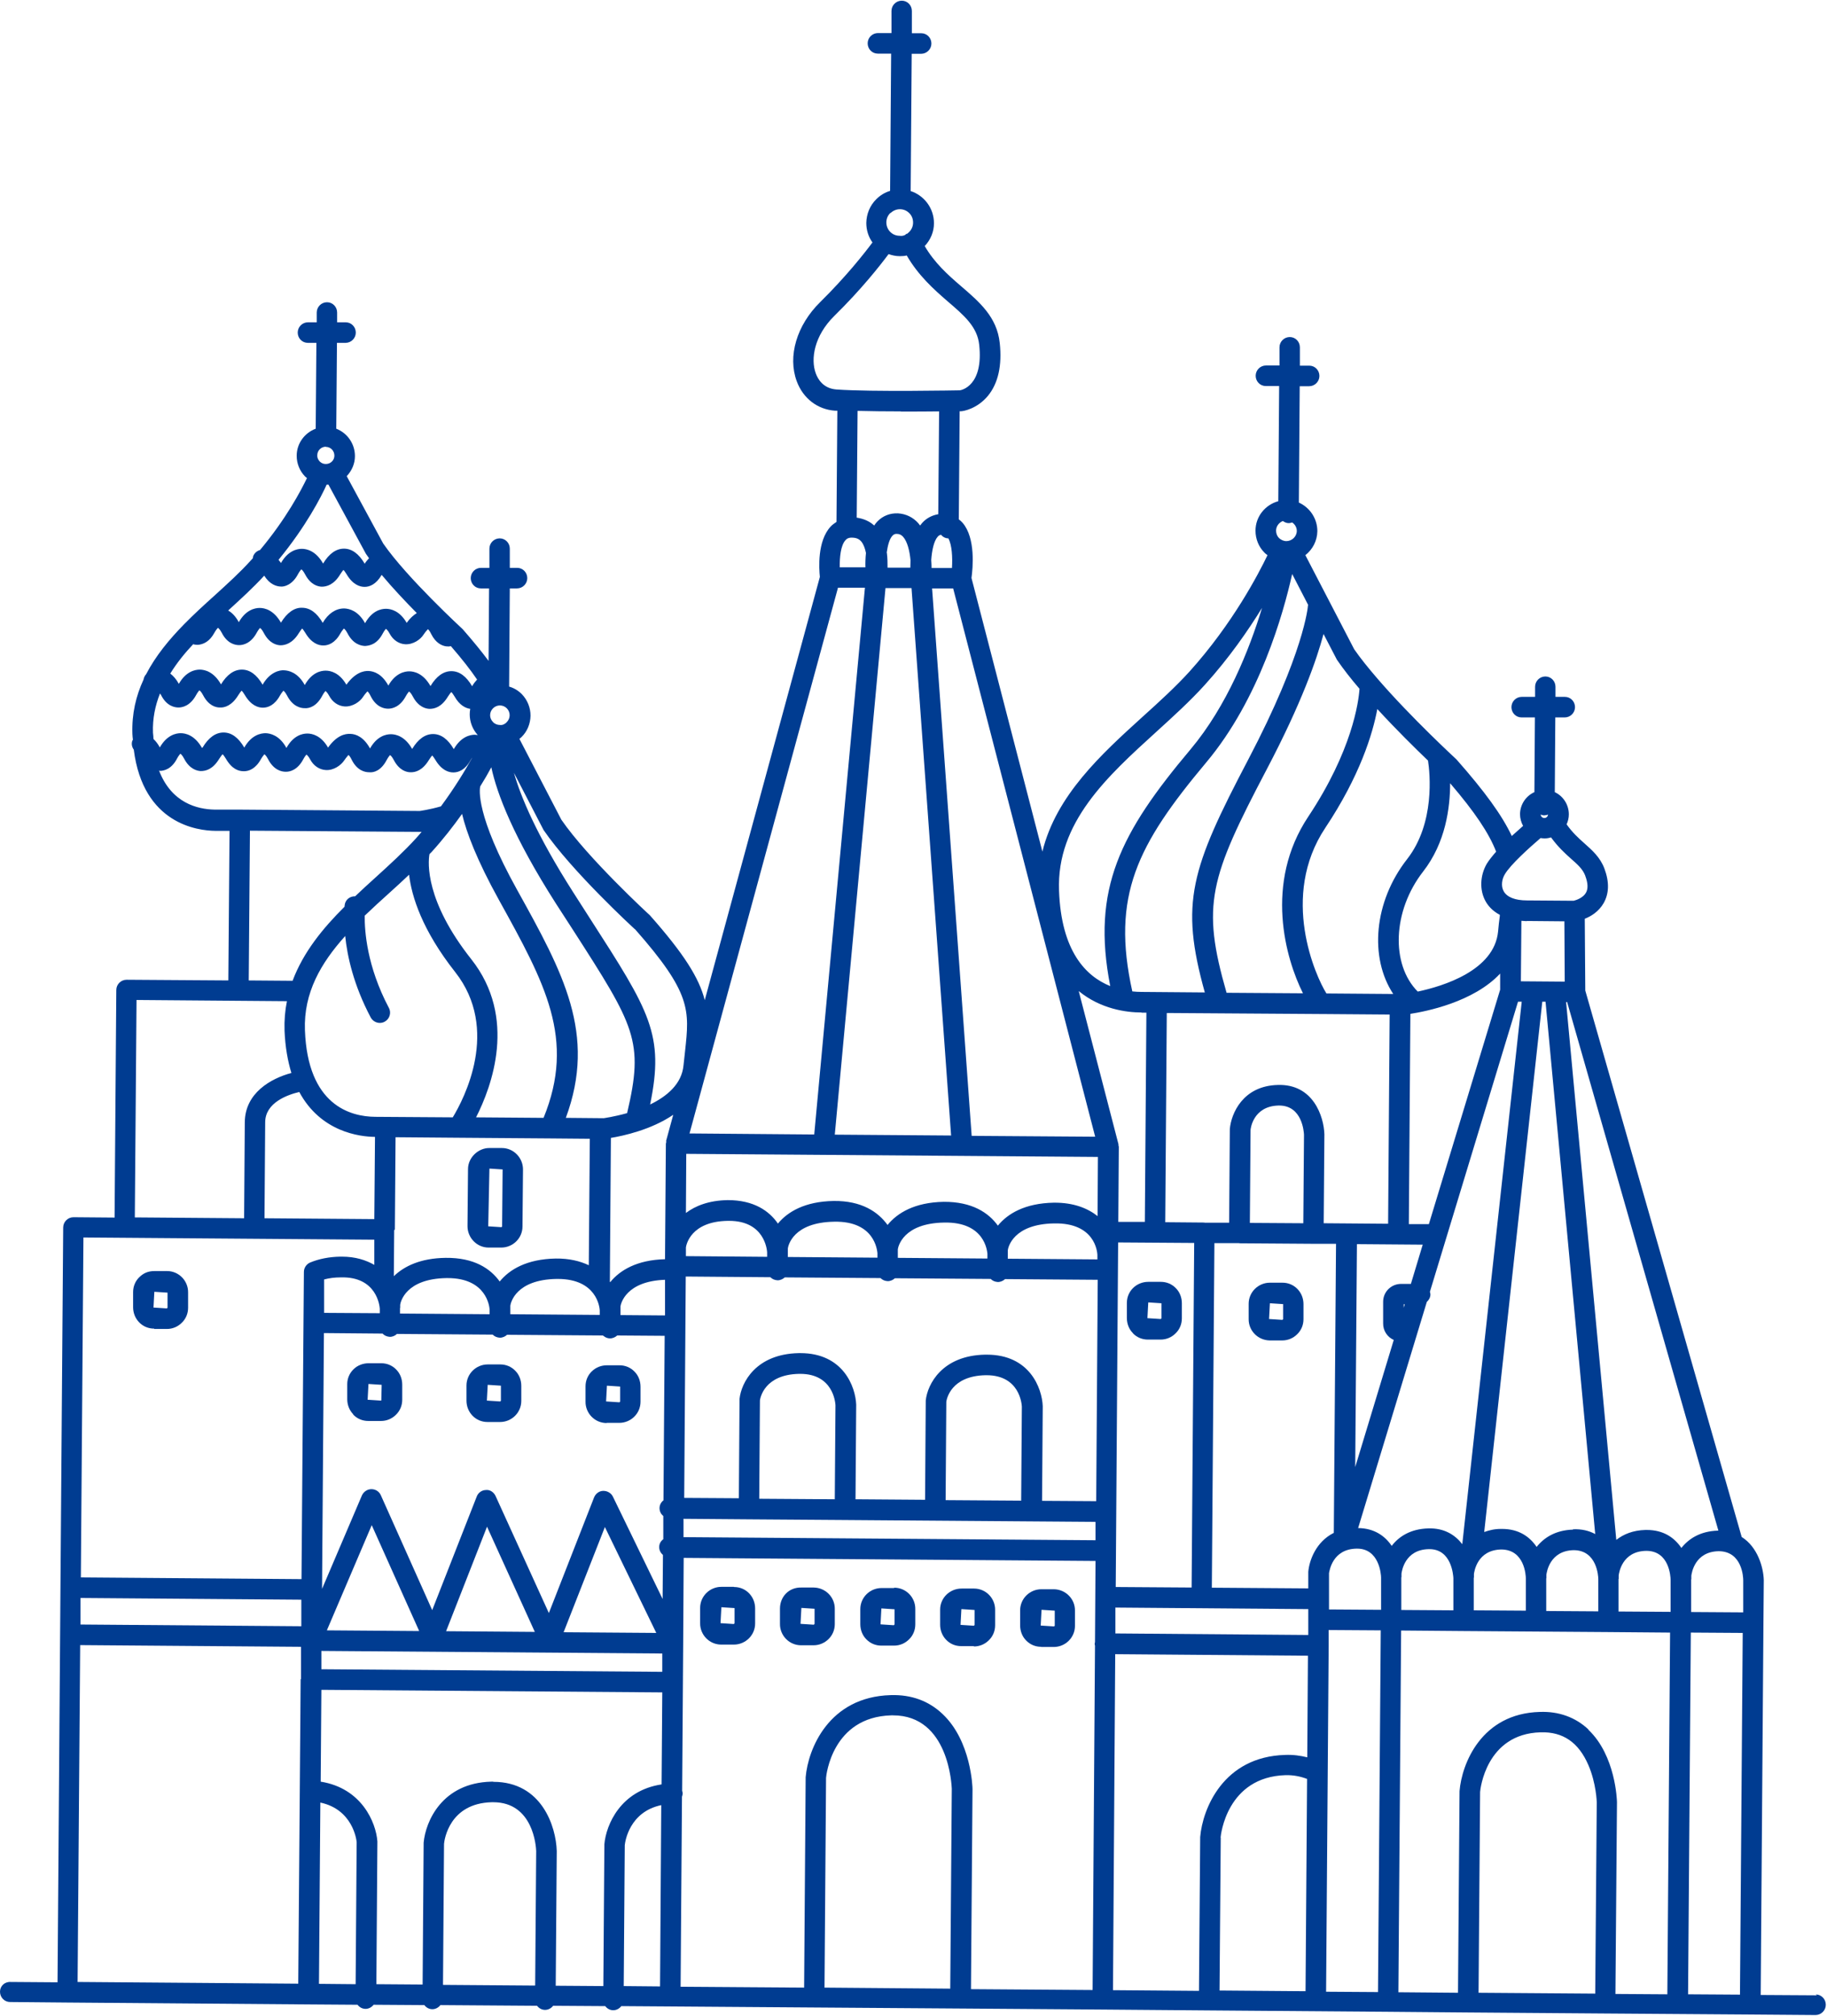 <?xml version="1.0" encoding="UTF-8"?> <svg xmlns="http://www.w3.org/2000/svg" id="_Слой_1" viewBox="0 0 106.65 117.65"><defs><style>.cls-1{fill:#003c91;stroke-width:0px;}</style></defs><path class="cls-1" d="M106.06,116.45l-3.28-.02.16-21.71s0,0,0,0,0,0,0,0l.02-2.5c-.02-.73-.35-1.93-1.29-2.52l-9.13-31.89-.03-4.19c.36-.14.81-.41,1.1-.91.32-.56.34-1.23.05-2.01-.25-.67-.72-1.08-1.17-1.48-.35-.31-.71-.64-1.04-1.11.08-.18.13-.37.13-.58h0c0-.57-.33-1.07-.82-1.3l.03-4.36h.55s0,0,0,0c.33,0,.6-.27.6-.6,0-.33-.26-.6-.59-.6h-.55s0-.59,0-.59c0-.33-.26-.6-.59-.6h0c-.33,0-.6.27-.6.6v.59s-.78,0-.78,0h0c-.33,0-.6.27-.6.6,0,.33.26.6.59.6h.78s-.03,4.36-.03,4.36c-.49.22-.83.71-.84,1.28,0,.25.07.49.18.69-.19.17-.42.37-.66.59-.57-1.21-1.57-2.59-3.23-4.47-.03-.03-2.62-2.41-4.59-4.69-.02-.02-.04-.05-.06-.07-.5-.58-.96-1.15-1.32-1.67l-2.85-5.49c.42-.33.69-.83.7-1.4h0c0-.74-.44-1.38-1.08-1.67l.05-6.79h.55s0,0,0,0c.33,0,.6-.27.6-.6,0-.33-.26-.6-.59-.6h-.55s0-1.07,0-1.07c0-.33-.26-.6-.59-.6h0c-.33,0-.6.27-.6.6v1.06s-.79,0-.79,0h0c-.33,0-.6.27-.6.6,0,.33.26.6.59.6h.78s-.05,6.72-.05,6.72c-.76.21-1.33.89-1.33,1.72,0,.48.18.94.52,1.28.05.06.12.1.18.15-.52,1.08-2.02,3.98-4.55,6.79-.81.89-1.75,1.75-2.75,2.65-2.39,2.17-5.04,4.58-5.84,7.86l-4.14-15.97c.08-.57.25-2.33-.52-3.22-.07-.08-.14-.14-.22-.2l.05-6.31s.07,0,.09,0c.09,0,.92-.12,1.57-.91.59-.73.82-1.76.68-3.07-.16-1.52-1.18-2.39-2.26-3.32-.77-.66-1.55-1.36-2.12-2.34.34-.36.54-.83.54-1.33,0-.88-.57-1.62-1.36-1.88l.06-8.01h.55s0,0,0,0c.33,0,.6-.27.6-.6,0-.33-.26-.6-.59-.6h-.55s0-1.3,0-1.3c0-.33-.26-.6-.59-.6h0c-.33,0-.6.27-.6.6v1.29s-.79,0-.79,0h0c-.33,0-.6.27-.6.6,0,.33.26.6.59.6h.78s-.06,8.01-.06,8.01c-.3.09-.57.25-.8.48-.38.37-.58.87-.59,1.39,0,.43.13.82.36,1.14-.47.63-1.52,1.97-3.06,3.49-1.36,1.34-1.9,3.15-1.36,4.61.37,1,1.21,1.65,2.24,1.72.04,0,.09,0,.13,0l-.05,6.49c-.12.08-.24.16-.34.27-.79.85-.68,2.46-.63,2.94l-6.72,24.7c-.33-1.29-1.2-2.69-3.21-4.96-.04-.03-3.62-3.33-5.16-5.57l-2.45-4.72s.08-.06.12-.1c.34-.33.52-.78.53-1.25,0-.47-.18-.92-.51-1.26-.21-.21-.46-.36-.74-.44l.04-5.73h.42s0,0,0,0c.33,0,.6-.27.6-.6,0-.33-.26-.6-.59-.6h-.43s0-1.12,0-1.12c0-.33-.26-.6-.59-.6h0c-.33,0-.6.27-.6.6v1.12s-.49,0-.49,0h0c-.33,0-.6.27-.6.6,0,.33.26.6.59.6h.48s-.03,4.23-.03,4.23c-.4-.54-.89-1.14-1.51-1.85-.03-.03-3.25-2.99-4.64-5l-2.13-3.93c.3-.32.48-.73.48-1.17h0c0-.73-.45-1.35-1.09-1.6l.04-5.01h.5s0,0,0,0c.33,0,.6-.27.6-.6,0-.33-.26-.6-.59-.6h-.5s0-.57,0-.57c0-.33-.26-.6-.59-.6h0c-.33,0-.6.27-.6.6v.57s-.51,0-.51,0h0c-.33,0-.6.27-.6.6,0,.33.26.6.59.6h.5s-.04,5.01-.04,5.01c-.64.24-1.11.85-1.11,1.58,0,.45.17.88.49,1.21.04.04.08.06.11.09-.35.73-1.21,2.37-2.74,4.2-.18.05-.33.18-.4.36-.01.04-.01.08-.02.12-.04.04-.08.09-.12.13-.62.69-1.36,1.36-2.13,2.06-.59.53-1.19,1.08-1.77,1.67,0,0,0,0,0,0,0,0,0,0,0,0-.86.88-1.65,1.83-2.21,2.91-.08.09-.13.19-.15.31-.44.95-.69,1.99-.65,3.17,0,.12.02.22.03.34,0,.02-.02.03-.03.05-.07.18-.03.38.08.53.55,4.35,3.74,4.73,4.76,4.74h.83s-.07,8.73-.07,8.73l-5.94-.04h0c-.33,0-.6.27-.6.6l-.1,13.28-2.4-.02h0c-.33,0-.6.27-.6.6l-.16,21.04h0l-.02,2.75s0,0,0,0,0,0,0,0l-.15,20.26-2.74-.02h0C.27,115.65,0,115.91,0,116.24c0,.33.26.6.59.6l3.33.03s0,0,0,0h0s14.08.11,14.08.11h0s0,0,0,0h0s2.87.02,2.87.02c.11.14.27.24.47.24h0c.19,0,.36-.1.47-.24l2.96.02c.11.14.27.24.47.24h0c.19,0,.36-.1.47-.24l5.64.04c.11.14.27.24.47.24h0c.19,0,.36-.1.47-.24l3.04.02c.11.14.27.24.47.24h0c.19,0,.36-.1.47-.24l2.85.02s0,0,0,0h0s0,0,0,0l8.4.06h0s0,0,0,0h0l8.53.06h0l8.29.06s0,0,0,0h0s0,0,0,0l6.21.05h0s0,0,0,0h0s10.44.08,10.44.08c0,0,0,0,0,0h0s0,0,0,0l4.67.04h0l8,.06h0l4.22.03s0,0,0,0h0s0,0,0,0l4.22.03h0l3.88.03h0c.33,0,.6-.27.6-.6,0-.33-.26-.6-.59-.6ZM93.12,116.35l-6.81-.05.09-11.72c.01-.14.34-3.39,3.53-3.48,1.31-.04,2.22.59,2.79,1.91.46,1.06.49,2.17.49,2.17l-.09,11.17ZM92.73,100.94c-.76-.72-1.74-1.07-2.84-1.03-3.42.09-4.56,3.03-4.69,4.62l-.09,11.77-3.48-.03.16-21.11,3.63.03s0,0,0,0h0s4.22.03,4.22.03h0l4.23.03s0,0,0,0h0s0,0,0,0l3.62.03-.16,21.11-3.03-.02.09-11.19c0-.11-.08-2.73-1.67-4.23ZM55.47,116.06l-7.34-.06.09-12.24c.01-.15.36-3.55,3.8-3.65.04,0,.07,0,.11,0,3.27,0,3.42,4.12,3.43,4.28l-.09,11.66ZM55.02,100.03c-.8-.76-1.82-1.14-3.03-1.1-3.61.1-4.82,3.14-4.96,4.79l-.09,12.28-7.21-.05.08-11.09c.02-.06.04-.13.04-.2,0-.05-.02-.1-.03-.15l.06-8.56h0s.03-5.03.03-5.03l24.04.18-.03,4.74s-.02.06-.02.1c0,.03.01.07.02.1l-.14,20.1-7.1-.05.09-11.68c0-.11-.08-2.8-1.74-4.37ZM31.23,115.88l-5.37-.04.06-8.23c.02-.24.31-2.37,2.79-2.43.03,0,.05,0,.08,0,2.34,0,2.5,2.58,2.51,2.85l-.06,7.84ZM28.79,103.98s-.07,0-.11,0c-2.88.07-3.84,2.33-3.95,3.56l-.06,8.28-2.7-.02.06-8.33c-.08-1.1-.91-3.11-3.31-3.49l.04-5.36,19.9.15-.04,5.37c-2.39.36-3.24,2.35-3.34,3.49l-.06,8.28-2.78-.02.06-7.86c-.04-1.41-.86-4.04-3.7-4.04ZM4.71,93.26l12.88.1v1.55s-12.89-.1-12.89-.1v-1.55ZM20.15,54.62c.12,1.19.49,2.87,1.49,4.76.11.2.32.32.53.32.09,0,.19-.02.28-.07.29-.15.41-.52.25-.81-1.29-2.44-1.42-4.5-1.41-5.38.47-.45.95-.89,1.43-1.32.39-.35.78-.71,1.16-1.07.15,1.27.76,3.23,2.69,5.68,2.64,3.35.51,7.41-.14,8.48l-4.52-.03c-1.46-.01-3.95-.68-4.11-5.06-.08-2.19.94-3.92,2.34-5.48ZM11.79,43.65c-.42-.74-.95-.86-1.24-.86h0c-.28,0-.81.11-1.22.83-.11-.2-.23-.36-.37-.49,0-.12-.02-.24-.03-.37-.03-.83.13-1.58.41-2.29.02.03.04.06.06.09.32.64.78.73,1.02.73h0c.24,0,.69-.1,1.03-.73.1-.19.19-.26.18-.27.03,0,.12.08.23.29.32.61.74.71.97.71.28.02.71-.11,1.08-.72.09-.14.15-.22.2-.26.04.04.1.12.18.25.36.61.77.74,1.05.74h.01c.28,0,.68-.13,1-.72.11-.19.2-.26.19-.27,0,0,.09.04.21.27.33.65.79.75,1.03.75.26.02.7-.09,1.04-.74.1-.19.18-.25.17-.26.02,0,.12.08.22.27.2.38.54.61.92.63.46.02.89-.28,1.07-.57.14-.21.24-.29.25-.31.04.03.11.11.19.28.32.64.78.73,1.02.73h0c.24,0,.69-.1,1.03-.73.1-.19.19-.26.18-.27.03,0,.12.08.23.29.32.61.75.71.97.72.31,0,.71-.11,1.08-.72.09-.14.15-.22.2-.26.04.04.1.12.18.25.3.53.65.69.92.73-.02.1-.03.21-.03.32,0,.45.17.88.47,1.21-.06,0-.12-.02-.17-.02h0c-.28,0-.81.11-1.23.84,0,0,0,0,0,0-.34-.58-.74-.88-1.21-.88h0c-.46,0-.87.29-1.22.87-.42-.74-.95-.86-1.24-.86h0c-.29,0-.81.11-1.22.83-.37-.67-.82-.84-1.14-.85-.34-.02-.82.11-1.31.8-.41-.71-.93-.82-1.21-.82h0c-.29,0-.81.11-1.22.84-.4-.73-.93-.85-1.21-.86-.29,0-.83.1-1.25.84,0,0,0,0,0,0-.34-.58-.74-.88-1.21-.88h0c-.46,0-.87.29-1.22.87ZM11.28,37.6c.15.04.28.04.37.02.24-.04.59-.18.87-.7.11-.2.2-.27.2-.28,0,0,.09.04.22.28.32.64.78.73,1.02.73h0c.24,0,.69-.1,1.03-.73.1-.19.19-.26.18-.27.03,0,.12.08.23.29.32.61.74.71.97.72.28,0,.71-.11,1.08-.72.09-.14.15-.22.19-.26.04.04.1.12.18.25.36.61.77.74,1.05.74,0,0,0,0,.01,0,.28,0,.68-.13,1-.72.11-.19.2-.26.19-.27,0,0,.09.04.21.27.33.65.79.74,1.03.75.27-.02.7-.09,1.04-.74.1-.19.18-.25.17-.26.02,0,.12.08.22.27.2.38.54.61.92.63.47.02.89-.28,1.07-.57.14-.21.24-.29.25-.31.04.03.11.11.19.28.26.52.61.68.86.72.06,0,.11.01.17.01.04,0,.08-.02.12-.02.65.75,1.15,1.39,1.53,1.95-.1.11-.2.23-.29.39,0,0,0,0,0,0-.34-.58-.74-.88-1.21-.88h0c-.46,0-.87.29-1.22.87-.42-.74-.95-.86-1.24-.86h0c-.28,0-.81.11-1.22.83-.37-.67-.82-.83-1.14-.85-.32-.02-.81.11-1.31.8-.41-.71-.93-.82-1.21-.82h0c-.29,0-.81.11-1.22.84-.4-.73-.93-.85-1.21-.86-.25-.02-.83.1-1.25.84,0,0,0,0,0,0-.34-.58-.74-.88-1.21-.88h0c-.46,0-.87.29-1.22.86-.42-.74-.95-.86-1.24-.86h0c-.28,0-.81.11-1.22.83-.15-.27-.32-.46-.5-.6.38-.62.85-1.2,1.37-1.75ZM36.62,64.96c-.78.22-1.39.3-1.38.3l-2.21-.02c1.81-4.9-.16-8.47-2.84-13.3-2.45-4.41-2.19-5.88-2.16-6.04.25-.4.47-.78.65-1.12.33,1.54,1.28,4.05,3.77,7.95l.99,1.53c3.62,5.63,4.16,6.49,3.17,10.69ZM53.21,34.33l2.31,31.94-6.79-.05,2.96-31.9h1.51ZM51.76,32.26c.06-.43.16-.81.34-1,.08-.08.15-.11.27-.1.14,0,.25.06.35.17.25.28.38.83.43,1.36,0,.16-.01.31-.01.44h-1.33c0-.26,0-.56-.04-.87ZM54.92,31.2c.11.13.26.22.44.22.21.38.25,1.1.21,1.73h-1.19c0-.15-.01-.31-.02-.47.04-.55.15-1.1.38-1.36.05-.06.11-.09.18-.11ZM66.1,57.87c-1.24-5.59.28-8.56,4.31-13.37,3.11-3.7,4.51-8.71,5.02-11l.93,1.8s-.01.03-.01.05c0,.03-.21,2.74-3.48,8.97-3.36,6.4-4,8.36-2.54,13.6l-3.69-.03c-.17,0-.36-.01-.55-.03ZM71.13,59.14s0,0,0,0,0,0,0,0l5.96.04s.03,0,.04,0c.01,0,.02,0,.03,0l3.96.03-.09,12.21-3.76-.03.04-5.19c-.03-1.02-.64-2.95-2.72-2.88-2.04.05-2.72,1.67-2.8,2.57l-.04,5.47h-1.44s0-.01,0-.01h0l-2.29-.02.09-12.21,3.01.02ZM89.12,53.75l2.2.02.02,3.52-2.56-.02.03-3.53c.1,0,.2.02.31.02ZM101.76,92.22v1.88s-3.04-.02-3.04-.02v-1.9s.01-.01.01-.02v-.2c.02-.14.19-1.4,1.59-1.43,1.39,0,1.44,1.54,1.44,1.69ZM97.51,94.07l-3.03-.02v-1.9s.01,0,.01,0v-.21c.02-.14.19-1.4,1.59-1.43,1.37-.02,1.44,1.52,1.44,1.69v1.88ZM23.05,71.76h0s.04-5.39.04-5.39l3.67.03s0,0,0,0,0,0,0,0l5.35.04s0,0,.01,0c0,0,0,0,0,0l2.31.02-.06,7.38c-.51-.24-1.14-.4-1.93-.39-1.69.03-2.7.64-3.27,1.34-.54-.75-1.49-1.4-3.16-1.38-1.47.02-2.42.49-3.02,1.07l.02-2.69ZM29.79,76.7v-.3s0-.02,0-.03v-.17c.02-.16.31-1.52,2.7-1.56.02,0,.05,0,.07,0,2.28,0,2.44,1.66,2.45,1.83v.27s-5.23-.04-5.23-.04ZM23.36,76.33v-.18c.02-.16.31-1.52,2.7-1.56.02,0,.05,0,.07,0,2.27,0,2.44,1.66,2.45,1.83v.28s-5.23-.04-5.23-.04v-.3s0-.02,0-.02ZM22.34,77.84c.11.11.25.17.42.18h0c.16,0,.31-.07.41-.17l5.59.04c.11.11.25.17.42.18h0c.16,0,.31-.07.42-.17l5.59.04s.04.03.06.04c.1.08.22.13.36.13h0c.16,0,.31-.07.42-.17l2.77.02-.07,9.6c-.14.11-.23.27-.23.46,0,.19.09.35.22.46v1.35c-.15.11-.24.27-.24.46,0,.19.09.35.22.46l-.02,2.57-2.9-5.97c-.1-.21-.32-.34-.56-.34-.24,0-.45.16-.54.38l-2.64,6.75-3.11-6.83c-.1-.22-.33-.38-.56-.35-.24,0-.46.16-.54.38l-2.6,6.63-3-6.71c-.1-.22-.31-.35-.55-.35h0c-.24,0-.45.15-.55.36l-2.33,5.46.11-14.93,3.43.03ZM59.61,87.58l-4.41-.03.04-5.74c.02-.15.26-1.51,2.29-1.55.02,0,.04,0,.06,0,1.92,0,2.05,1.66,2.06,1.83l-.04,5.49ZM57.59,79.06s-.06,0-.09,0c-2.51.05-3.36,1.73-3.46,2.67l-.04,5.8-4.06-.03.04-5.52c-.04-1.05-.76-3.01-3.26-3.01-.03,0-.06,0-.09,0-2.52.05-3.36,1.73-3.46,2.67l-.04,5.8-3.19-.02.09-12.92,4.94.04c.11.11.25.17.42.18h0c.16,0,.31-.07.42-.17l5.59.04c.11.11.25.17.42.18h0c.16,0,.31-.07.42-.17l5.59.04c.11.11.25.17.42.18h0c.16,0,.31-.07.42-.17l5.41.04-.09,12.92-3.16-.02.04-5.52c-.04-1.05-.76-3.01-3.26-3.01ZM44.32,87.47l.04-5.74c.02-.15.26-1.51,2.29-1.55.02,0,.04,0,.06,0,1.92,0,2.05,1.66,2.06,1.83l-.04,5.49-4.41-.03ZM64.06,73.5l-5.23-.04v-.3s0-.02,0-.03v-.17c.02-.16.31-1.52,2.7-1.56,2.4-.05,2.52,1.67,2.53,1.83v.27ZM57.63,73.45l-5.22-.04v-.3s0-.01,0-.02v-.18c.02-.16.31-1.52,2.7-1.56,2.37-.05,2.51,1.65,2.53,1.82v.28ZM51.21,73.4l-5.22-.04v-.3s0-.02,0-.02v-.18c.02-.16.3-1.52,2.7-1.56,2.37-.05,2.51,1.67,2.53,1.83v.27ZM44.78,73.35l-4.74-.04v-.51c.02-.15.28-1.52,2.45-1.55.02,0,.04,0,.07,0,2.06,0,2.21,1.67,2.22,1.83v.27ZM38.31,95.3l-5.41-.04,2.41-6.14,3,6.18ZM31.22,95.24l-5.18-.04,2.39-6.1,2.79,6.14ZM24.46,95.19l-5.38-.04,2.62-6.14,2.77,6.18ZM38.66,96.5v1.07s-19.9-.15-19.9-.15v-1.07s19.9.15,19.9.15ZM39.92,88.64l3.79.03s0,0,0,0h0s5.61.04,5.61.04h0s0,0,0,0h0s14.63.11,14.63.11v1.07s-24.05-.18-24.05-.18v-1.07ZM65.12,93.82l11.25.09v.6s0,0,0,0,0,0,0,0v.91s-11.26-.09-11.26-.09v-1.52ZM72.35,72.56h0s0,0,0,0h0l4.32.03s0,0,0,0h0s0,0,0,0h1.32s-.13,16.87-.13,16.87c-1.04.52-1.43,1.6-1.49,2.27v.97s-5.63-.04-5.63-.04l.15-20.11h1.44ZM76.09,71.39l-3.13-.02.04-5.42c0-.06.14-1.39,1.63-1.43.01,0,.03,0,.04,0,1.35,0,1.44,1.54,1.45,1.7l-.04,5.17ZM83.05,72.64l-.69,2.29h-.56c-.29,0-.54.1-.75.3-.2.2-.31.46-.31.74v1.26c-.01.43.25.81.62.97l-2.25,7.42.1-13.01,3.85.03ZM88.62,58.46h.21s-3.47,31.66-3.47,31.66c-.42-.54-1.05-.95-1.99-.92-1.03.03-1.71.47-2.13,1.02-.39-.58-1.02-1.03-1.96-1.04l4.01-13.2c.12-.11.21-.26.21-.44,0-.05-.02-.1-.03-.15l5.14-16.92ZM81.94,76.32v-.2s.06,0,.06,0l-.06.2ZM77.58,93.32s0,0,0,0,0,0,0,0v-1.51c.03-.14.2-1.4,1.6-1.43,1.34-.03,1.44,1.52,1.44,1.69v1.88s-3.04-.02-3.04-.02v-.6ZM81.81,92.04v-.2c.02-.14.19-1.4,1.59-1.43.01,0,.03,0,.04,0,1.3,0,1.39,1.53,1.4,1.69v1.88s-3.04-.02-3.04-.02v-1.9s.01-.01.01-.02ZM86.04,92.07v-.21c.02-.14.19-1.4,1.59-1.43,1.37,0,1.44,1.52,1.44,1.69v1.88s-3.04-.02-3.04-.02v-1.9s.01-.01.01-.01ZM90.27,92.1v-.2c.02-.14.19-1.4,1.59-1.43,1.37,0,1.44,1.54,1.44,1.69v1.88s-3.04-.02-3.04-.02v-1.9s.01-.01.01-.02ZM91.83,89.27c-1.03.03-1.7.47-2.13,1.01-.4-.59-1.03-1.05-2.02-1.05-.03,0-.05,0-.08,0-.37,0-.67.08-.96.18l3.39-30.95h.19s2.9,31.07,2.9,31.07c-.35-.19-.77-.3-1.3-.28ZM87.57,57.76l-4.16,13.68h-1.17s.09-12.27.09-12.27c.9-.14,3.68-.68,5.24-2.35v.94ZM69.71,72.54l-.15,20.11-4.43-.03.14-20.11,4.44.03ZM64.08,70.98c-.58-.46-1.4-.8-2.56-.79-1.69.03-2.7.64-3.27,1.34-.54-.75-1.5-1.4-3.16-1.39-1.7.03-2.71.65-3.28,1.35-.55-.76-1.51-1.42-3.15-1.4-1.68.03-2.68.63-3.25,1.32-.51-.74-1.4-1.37-2.93-1.37-1.1.02-1.88.33-2.44.75l.02-3.45,8.01.06s0,0,0,0c0,0,0,0,0,0l8.09.06h0s0,0,0,0l7.93.06-.02,3.44ZM56.72,66.28l-2.31-31.94h1.23s8.29,32,8.29,32l-7.2-.05ZM50.51,33.11h-1.49c-.01-.57.05-1.28.34-1.59.07-.08.18-.16.43-.14.22.01.38.09.5.24.13.17.21.4.26.65-.03.3-.04.59-.03.84ZM48.92,34.3h1.57s-2.96,31.91-2.96,31.91l-7.28-.06,8.67-31.86ZM38.8,76.77l-2.58-.02v-.3s0-.02,0-.03v-.18c.02-.15.31-1.47,2.6-1.55v2.07ZM26.97,47.49c.26,1.1.87,2.71,2.16,5.04,2.69,4.86,4.48,8.11,2.6,12.71l-3.94-.03c.91-1.79,2.42-5.82-.28-9.23-2.69-3.4-2.53-5.63-2.44-6.13.03-.04.07-.07.11-.11.69-.76,1.28-1.52,1.8-2.25ZM21.89,66.36l-.04,4.79-6.41-.05.04-5.6c0-1.15,1.31-1.61,1.99-1.77,1.26,2.34,3.53,2.61,4.41,2.62ZM22.17,76.37v.27s-3.25-.02-3.25-.02v-1.95c.3-.08.62-.12.97-.12,2.1-.06,2.27,1.66,2.28,1.83ZM18.7,105.2c1.88.4,2.11,2.15,2.12,2.32l-.06,8.28-2.14-.02.08-10.59ZM36.47,107.69c.02-.22.27-1.95,2.13-2.34l-.07,10.58-2.12-.02.06-8.23ZM65.1,96.54l11.25.09-.04,5.93c-.4-.1-.83-.16-1.29-.14-3.61.1-4.82,3.14-4.96,4.79l-.07,8.98-5.02-.04.13-19.6ZM71.25,107.25c.01-.15.36-3.55,3.8-3.65.47-.01.88.08,1.25.22l-.09,12.39-5.02-.04.07-8.93ZM77.56,96.04s0,0,0,0,0,0,0,0v-.91s3.04.02,3.04.02l-.16,21.11-3.03-.02.15-20.19ZM98.7,95.28l3.03.02-.16,21.11-3.03-.02.16-21.11ZM100.28,89.33c-1.03.03-1.7.47-2.13,1.01-.4-.59-1.03-1.05-2.02-1.05-.03,0-.05,0-.08,0-.73.02-1.28.25-1.7.58l-2.93-31.39h.06s8.83,30.85,8.83,30.85c-.01,0-.02,0-.04,0ZM92.54,51.12c.16.42.17.75.04.98-.16.29-.55.43-.72.47l-2.73-.02c-.68,0-1.16-.19-1.35-.53-.18-.31-.1-.73.06-.99.33-.57,1.46-1.58,2.09-2.12.07.01.15.02.23.02h.01c.13,0,.25-.02.37-.06.4.55.81.93,1.16,1.24.4.35.69.61.84,1ZM90.16,47.58h0c.08,0,.15-.02.21-.04-.02.11-.1.2-.22.2h0c-.12,0-.2-.09-.22-.2.07.03.14.04.22.05ZM87.34,49.7c-.22.25-.42.5-.55.71-.4.69-.43,1.55-.07,2.19.15.27.41.57.83.79v.07c-.04.28-.07.58-.1.9-.22,2.29-3.23,3.2-4.69,3.51-1.58-1.59-1.47-4.71.31-7,1.32-1.69,1.58-3.73,1.58-5.16,1.44,1.68,2.27,2.92,2.68,3.98ZM83.36,44.39c.11.73.42,3.65-1.22,5.75-1.95,2.49-2.21,5.75-.81,7.87l-3.9-.03c-.63-1-2.73-5.66-.07-9.66,2.02-3.03,2.77-5.49,3.04-6.94,1.1,1.2,2.22,2.3,2.95,3ZM79.36,40.2c-.05.76-.43,3.61-2.99,7.46-2.59,3.89-1.32,8.3-.31,10.31l-4.46-.03c-1.48-5.14-.99-6.69,2.35-13.05,2.03-3.86,2.92-6.42,3.31-7.89l.78,1.5c.37.54.83,1.13,1.33,1.71ZM74.89,30.41c.1.07.21.12.33.12h0c.08,0,.15-.02.21-.04.16.11.27.29.27.49,0,.33-.28.6-.61.6h0c-.16,0-.31-.07-.43-.18-.11-.11-.17-.27-.17-.43,0-.26.17-.47.39-.56ZM67.5,42.71c.98-.89,1.98-1.8,2.83-2.74,1.43-1.58,2.53-3.18,3.34-4.49-.74,2.43-2.04,5.71-4.17,8.25-4.09,4.86-5.8,8.14-4.69,13.82-1.44-.58-2.86-2.05-2.99-5.57-.15-3.98,2.82-6.67,5.68-9.27ZM66.64,59.1h.28s-.09,12.21-.09,12.21h-1.55s.03-4.37.03-4.37c0-.03-.01-.06-.02-.09,0-.02,0-.04,0-.07l-2.32-8.94c1.28,1.05,2.78,1.25,3.67,1.25ZM51.99,12.43c.15-.14.34-.22.54-.22h0c.21,0,.4.08.55.23.15.15.22.34.22.55h0c0,.21-.08.4-.23.55-.04.03-.07.07-.11.1,0,0-.02,0-.03,0-.04.02-.07.05-.11.08-.09.04-.19.06-.31.04-.43,0-.77-.35-.77-.78,0-.21.08-.4.23-.55ZM47.62,21.79c-.31-.84-.09-2.19,1.07-3.34,1.6-1.57,2.68-2.95,3.18-3.62.2.07.42.12.65.12h.02c.13,0,.27-.01.39-.04.67,1.16,1.57,1.97,2.38,2.67.97.83,1.74,1.49,1.85,2.54.26,2.4-1.04,2.65-1.13,2.66-.05,0-5.16.1-7.21-.05-.77-.06-1.08-.61-1.2-.94ZM52.58,24.02c.83,0,1.62,0,2.24-.01l-.05,6c-.36.06-.69.23-.94.51-.04.05-.08.1-.12.15-.03-.04-.07-.09-.1-.13-.31-.35-.72-.55-1.19-.58-.46-.02-.88.14-1.2.47-.07.07-.13.15-.19.24-.28-.26-.63-.4-1.02-.46l.05-6.23c.78.02,1.66.03,2.52.03ZM38.89,66.59s0,.04,0,.07c0,.03-.02.06-.02.09l-.05,6.74c-1.65.04-2.64.65-3.2,1.34,0-.01-.02-.02-.02-.03l.06-8.39c.72-.12,2.35-.47,3.64-1.35l-.42,1.54ZM37.07,54.23c3.29,3.73,3.18,4.72,2.92,7.12-.03.26-.06.53-.09.82-.1,1.1-.98,1.82-1.95,2.29.84-4.08-.01-5.42-3.5-10.84l-.98-1.53c-2.14-3.35-3.07-5.58-3.47-6.99l1.73,3.34c1.66,2.42,5.23,5.7,5.33,5.79ZM29.58,42.15c-.11.11-.24.18-.4.16-.15,0-.3-.06-.4-.17-.11-.11-.17-.25-.17-.4,0-.31.26-.57.57-.57h0c.32,0,.57.26.57.57,0,.15-.06.3-.17.4ZM21.54,32.58c-.09.1-.18.2-.25.32,0,0,0,0,0,0-.34-.58-.75-.88-1.21-.88h0c-.46,0-.87.29-1.22.87-.42-.74-.95-.86-1.24-.86h0c-.28,0-.81.11-1.22.83-.04-.08-.1-.12-.14-.19,1.61-1.96,2.48-3.66,2.81-4.39.03,0,.07,0,.1,0l2.19,4.04c.06.09.13.18.19.27ZM19.02,26.08h0c.28,0,.5.23.5.51,0,.13-.05.26-.15.35-.09.09-.22.14-.35.14-.14,0-.26-.05-.36-.15-.09-.1-.15-.22-.14-.36,0-.28.23-.5.5-.5ZM15.43,33.6c.32.52.72.62.94.63.21.03.7-.09,1.03-.73.1-.19.19-.26.18-.27.03,0,.12.08.23.29.32.61.74.71.97.72.29,0,.71-.11,1.08-.72.09-.14.15-.22.19-.26.04.04.1.12.18.25.36.61.77.74,1.05.74h.01c.27,0,.66-.13.99-.7.65.78,1.39,1.56,2.05,2.23-.19.12-.39.29-.59.57-.41-.71-.93-.82-1.21-.82h0c-.29,0-.81.11-1.22.84-.4-.73-.93-.85-1.21-.86h-.02c-.48,0-.93.3-1.24.84,0,0,0,0,0,0-.34-.58-.74-.88-1.21-.88-.44-.02-.88.29-1.23.87-.42-.74-.95-.86-1.24-.86h0c-.28,0-.81.11-1.22.83-.19-.35-.41-.56-.62-.68.72-.66,1.46-1.33,2.1-2.03ZM9.33,44.99c.24,0,.69-.1,1.01-.73.1-.19.19-.26.18-.27.03,0,.12.08.23.29.32.61.75.71.97.72.31,0,.71-.11,1.08-.72.09-.14.15-.22.2-.26.04.04.1.12.18.25.36.62.74.74,1.06.74.28,0,.68-.13,1-.72.11-.19.2-.26.19-.27,0,0,.09.04.21.27.33.65.79.75,1.03.75.24.01.7-.09,1.04-.74.1-.19.18-.25.17-.26.02,0,.12.08.22.27.2.38.54.61.92.63.46.03.89-.28,1.08-.57.14-.21.24-.29.24-.31.04.03.11.11.19.28.32.64.78.73,1.02.73.27.03.7-.09,1.03-.73.1-.19.19-.26.18-.27.03,0,.12.08.23.29.32.61.75.71.97.71.3.01.71-.11,1.08-.72.09-.14.15-.22.19-.26.04.04.1.12.18.25.36.61.77.74,1.05.74h.01c.28,0,.68-.13,1-.72.04-.07.07-.11.1-.15-.43.78-1.04,1.78-1.83,2.85-.69.2-1.25.27-1.24.27l-10.55-.08h-1.43c-.99-.02-2.51-.38-3.24-2.29ZM14.59,48.48l10.02.07s0,0,0,0c-.11.13-.21.25-.33.38-.7.77-1.51,1.51-2.38,2.3-.39.35-.78.71-1.17,1.08-.31-.01-.57.2-.61.51,0,.01,0,.05-.01.1-1.27,1.26-2.41,2.66-3.03,4.32l-2.56-.02.07-8.73ZM7.97,58.36l8.78.07c-.11.54-.16,1.11-.14,1.72.04.97.19,1.78.4,2.47-1.2.32-2.71,1.17-2.72,2.88l-.04,5.6-6.38-.05.1-12.68ZM21.85,72.35v1.47c-.49-.28-1.1-.48-1.89-.48-.03,0-.06,0-.09,0-.66.01-1.25.13-1.76.34-.22.09-.37.31-.37.55l-.14,17.93-12.88-.1.15-19.84,16.98.13ZM4.69,96.01l12.88.1v1.88s-.02.01-.02.02,0,.01,0,.02l-.05,6.42s0,.01,0,.02c0,.01,0,.02,0,.03l-.09,11.27-12.88-.1.15-19.67Z"></path><path class="cls-1" d="M42.84,92.61h-.73s0,0,0,0c-.68,0-1.24.55-1.24,1.23v.89c-.01.68.54,1.25,1.23,1.25h.73s0,0,.01,0c.68,0,1.24-.55,1.24-1.23v-.88c0-.33-.12-.64-.35-.88-.23-.24-.54-.37-.88-.37ZM42.87,94.74s-.02.04-.04.04l-.77-.05.05-.93.77.05v.88Z"></path><path class="cls-1" d="M47.51,92.65h-.73c-.73-.02-1.25.54-1.25,1.23v.89c-.01.68.54,1.25,1.23,1.25h.73s0,0,0,0h0c.68,0,1.24-.55,1.24-1.23v-.89c.01-.68-.54-1.24-1.23-1.25ZM47.54,94.78s-.02.04-.04.04l-.77-.05.05-.93.77.05v.88Z"></path><path class="cls-1" d="M52.19,92.68h-.73s0,0,0,0c-.68,0-1.24.55-1.24,1.23v.88c0,.33.12.65.35.88.23.24.54.37.88.37h.73s0,0,.01,0c.33,0,.64-.13.87-.36.24-.23.37-.54.37-.88v-.89c.01-.68-.54-1.25-1.23-1.25ZM52.21,94.81s-.02.04-.04.04l-.77-.05.05-.93.77.05v.88Z"></path><path class="cls-1" d="M20.62,82.56c.23.24.54.37.88.37h.73s0,0,.01,0c.33,0,.64-.13.87-.36.24-.23.37-.54.37-.88v-.88c0-.33-.12-.65-.35-.88-.23-.24-.54-.37-.88-.37h-.73c-.32,0-.65.12-.88.35-.24.23-.37.54-.37.87v.88c0,.33.12.64.35.88ZM21.51,80.77l.77.05-.02.91s-.02.01-.03.01h0l-.77-.05.05-.93Z"></path><path class="cls-1" d="M9,77.56h.73s0,0,.01,0c.33,0,.64-.13.87-.36.24-.23.37-.54.37-.88v-.89c.01-.68-.54-1.25-1.23-1.25h-.73c-.37,0-.64.12-.88.35-.24.23-.37.54-.37.88v.88c0,.33.12.64.35.88.23.24.54.37.88.37ZM9.01,75.39l.77.05v.88s-.03.04-.05.04l-.77-.05.05-.93Z"></path><path class="cls-1" d="M28.46,82.99h.73s0,0,0,0c.68,0,1.24-.55,1.24-1.23v-.88c0-.33-.12-.65-.35-.88-.23-.24-.54-.37-.88-.37h-.73s0,0,0,0c-.68,0-1.24.55-1.24,1.23v.88c0,.33.12.64.35.88.23.24.54.37.88.37ZM28.47,80.82l.77.05v.88s-.03.04-.05.04l-.77-.05.05-.93Z"></path><path class="cls-1" d="M28.53,72.81h.73s0,0,0,0c.68,0,1.24-.55,1.24-1.23l.03-3.33c0-.68-.55-1.25-1.23-1.25h-.73c-.63-.01-1.25.54-1.25,1.23l-.03,3.33c0,.68.55,1.25,1.23,1.25ZM28.57,68.2l.77.05-.03,3.33s-.04.05-.04.04l-.77-.05.07-3.37Z"></path><path class="cls-1" d="M35.42,83.04h.73s0,0,0,0h0c.68,0,1.24-.55,1.24-1.23v-.88c0-.33-.12-.65-.35-.88-.23-.24-.54-.37-.88-.37h-.73c-.33,0-.64.12-.88.35-.24.23-.37.54-.37.88v.89c-.01.68.54,1.25,1.23,1.25ZM35.43,80.87l.77.05v.88s-.03.04-.05.04l-.77-.05.05-.93Z"></path><path class="cls-1" d="M66.13,77.81c.23.24.54.37.88.37h.73s0,0,.01,0c.33,0,.64-.13.87-.36.24-.23.37-.54.37-.88v-.88c0-.33-.12-.65-.35-.88-.23-.24-.54-.37-.88-.37h-.73c-.69,0-1.25.54-1.25,1.23v.88c0,.33.12.65.35.88ZM67.03,76.01l.77.05v.88s-.03.04-.05.04l-.77-.05.05-.93Z"></path><path class="cls-1" d="M74.11,78.23h.73s0,0,.01,0c.33,0,.64-.13.87-.36.24-.23.37-.54.37-.88v-.88c0-.33-.12-.64-.35-.88-.23-.24-.54-.37-.88-.37h-.73s0,0,0,0c-.68,0-1.24.55-1.24,1.23v.89c-.01.68.54,1.24,1.23,1.25ZM74.13,76.06l.77.05v.88s-.03.04-.05.04l-.77-.05.05-.93Z"></path><path class="cls-1" d="M56.85,96.09c.33,0,.64-.13.87-.36.24-.23.37-.54.37-.88v-.89c.01-.68-.54-1.25-1.23-1.25h-.73c-.68,0-1.25.54-1.25,1.23v.88c0,.33.12.64.35.88.23.24.54.37.88.37h.73s0,0,.01,0ZM56.07,94.84l.05-.93.77.05v.88s-.03.04-.05.04l-.77-.05Z"></path><path class="cls-1" d="M60.78,96.12h.73s0,0,0,0c.68,0,1.24-.55,1.24-1.23v-.89c.01-.68-.54-1.24-1.23-1.25h-.73s0,0,0,0c-.68,0-1.24.55-1.24,1.23v.88c0,.33.12.65.35.88.23.24.54.37.88.37ZM60.8,93.95l.77.05v.88s-.03.04-.05.04l-.77-.05.05-.93Z"></path></svg> 